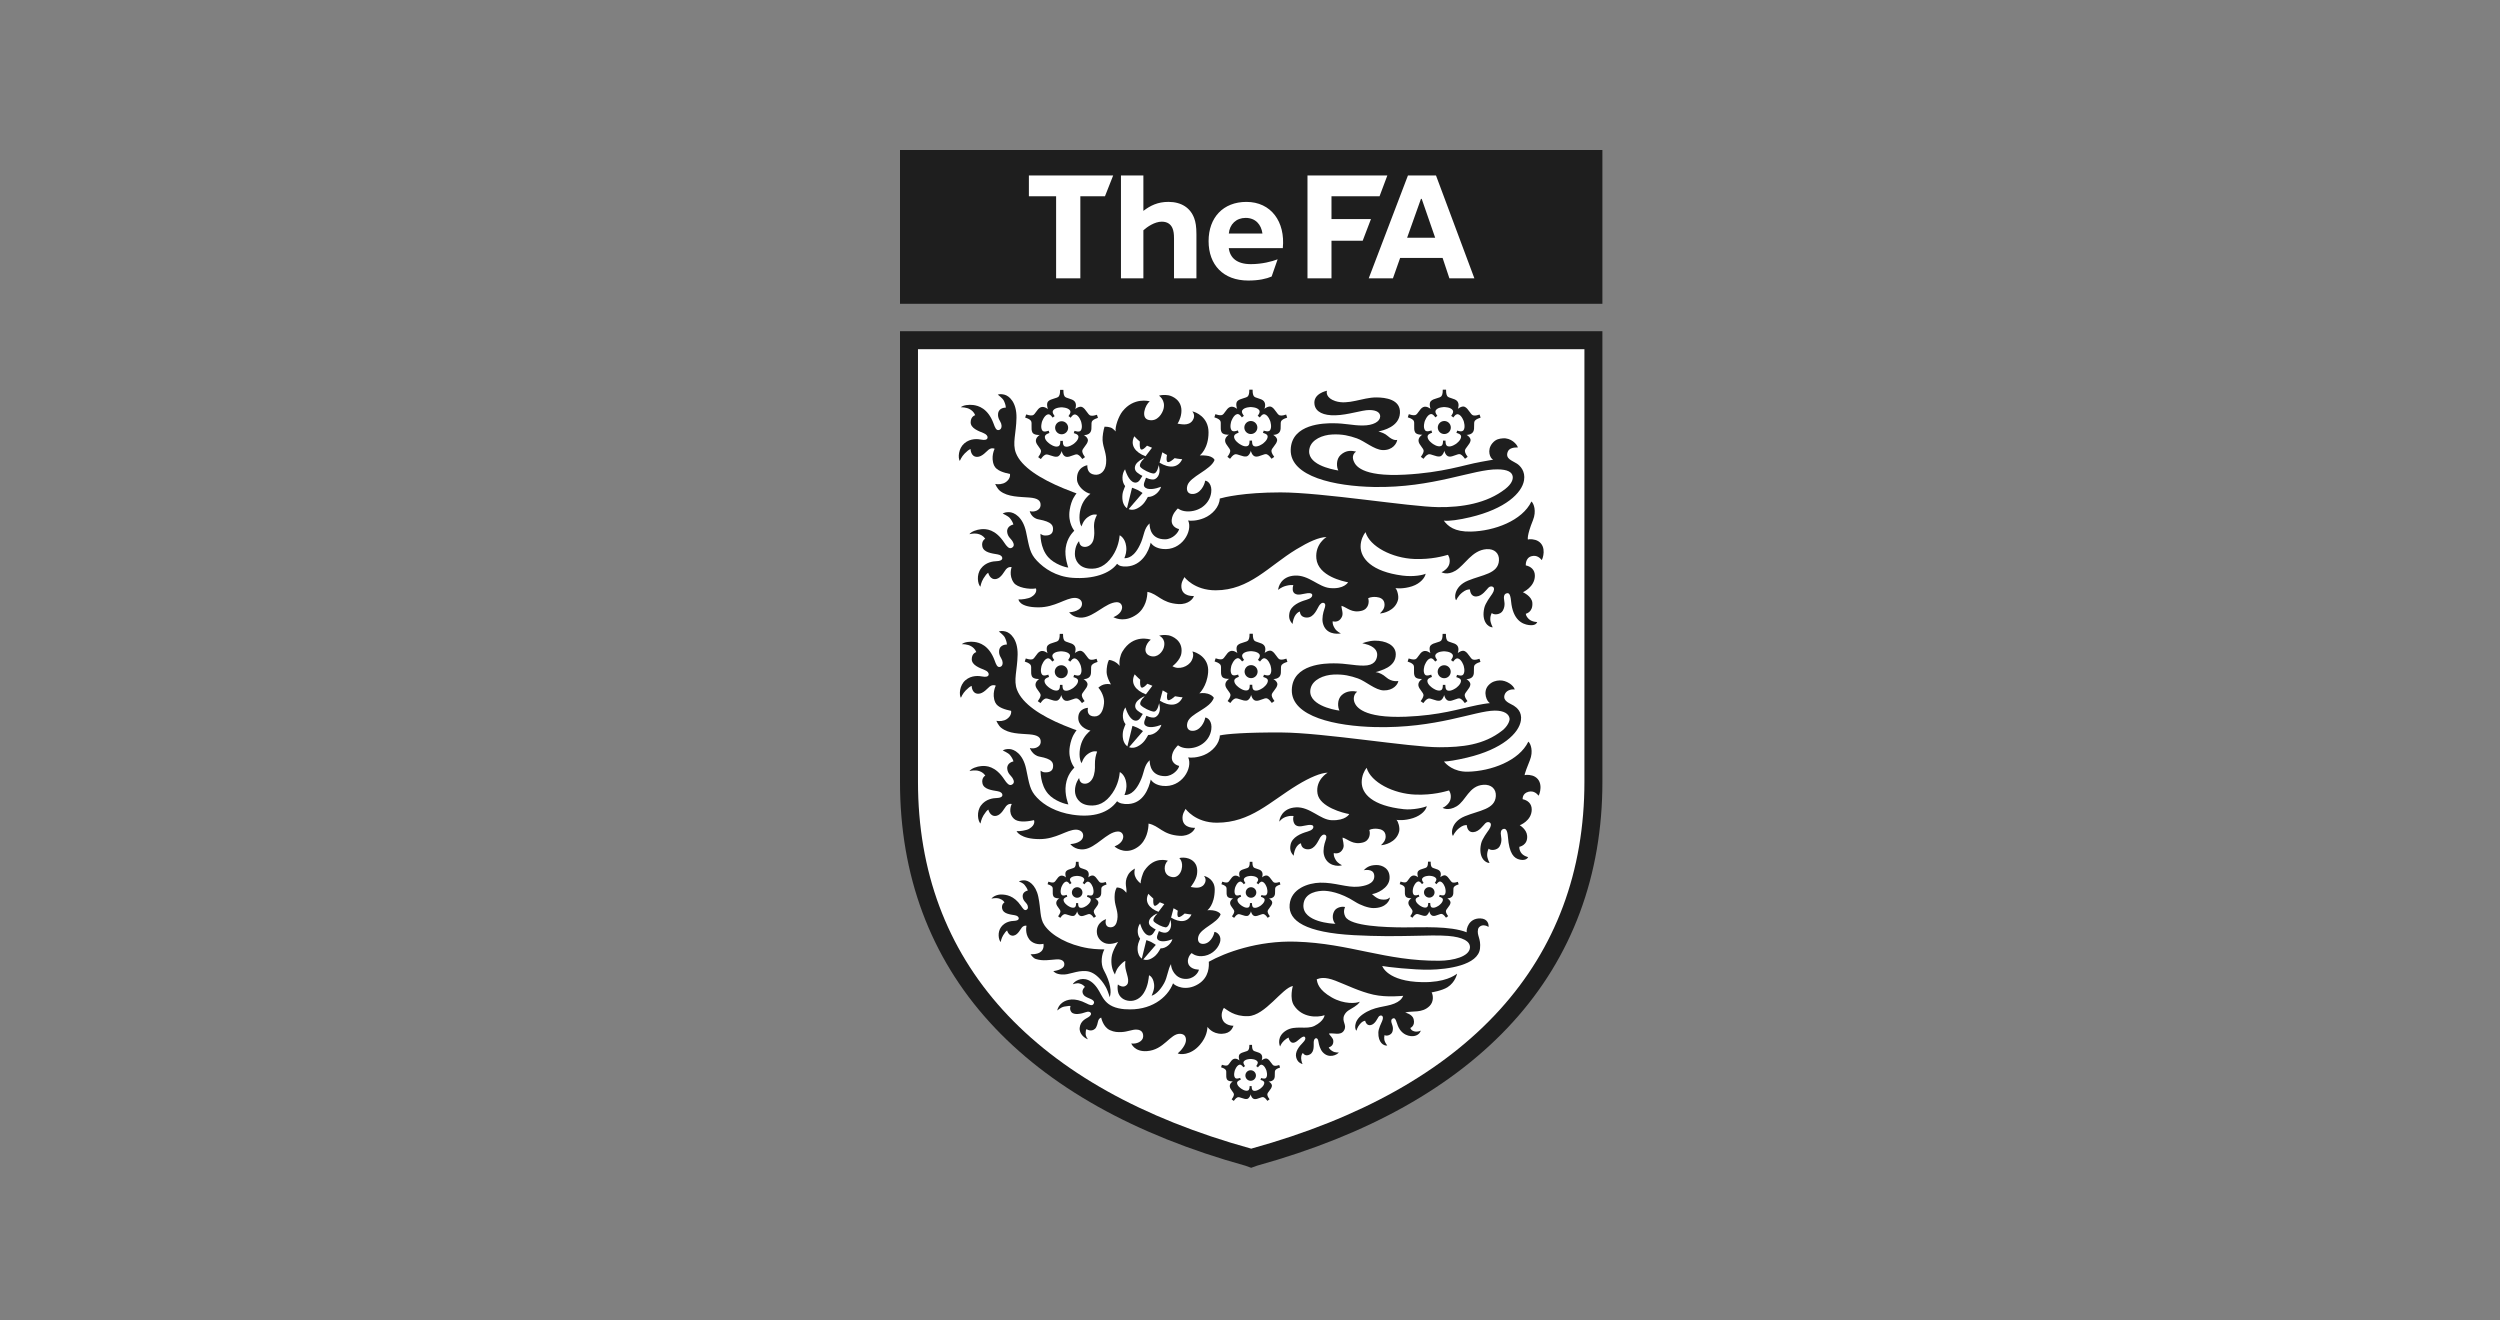 <svg width="250" height="132" viewBox="0 0 250 132" fill="none" xmlns="http://www.w3.org/2000/svg">
<rect x="0" y="0" width="250" height="132" fill="#808080" stroke="none"/>
<g clip-path="url(#clip0_111_1002)">
<path d="M160.24 15H90V30.377H160.24V15Z" fill="#1E1E1E"/>
<path d="M102.889 17.545V19.629H105.611V27.834H108.034V19.629H110.496L111.317 17.545H102.889Z" fill="white"/>
<path d="M114.338 21.091V17.545H112.096V27.832H114.338V23.029C114.718 22.689 115.461 22.167 116.18 22.167C116.761 22.167 117.082 22.447 117.242 22.809C117.361 23.09 117.401 23.39 117.401 23.847V27.832H119.643V23.43C119.643 22.649 119.561 22.207 119.423 21.828C119.043 20.788 118.141 20.188 116.84 20.188C115.76 20.188 115.02 20.569 114.338 21.089" fill="white"/>
<path d="M133.149 21.907V19.629H137.954L138.735 17.545H130.748V27.834H133.149V24.073H136.269L137.096 21.907H133.149Z" fill="white"/>
<path d="M122.882 23.351C122.962 22.428 123.622 21.789 124.563 21.789C125.564 21.789 126.125 22.468 126.245 23.351H122.882ZM124.643 20.19C122.321 20.19 120.859 21.75 120.859 24.114C120.859 26.478 122.319 28.054 124.822 28.054C125.903 28.054 126.643 27.875 127.163 27.654L127.763 25.931C127.202 26.149 126.201 26.414 125.081 26.414C123.702 26.414 122.999 25.793 122.878 24.811H128.281C128.542 22.169 127.102 20.19 124.641 20.19H124.643Z" fill="white"/>
<path d="M140.713 23.771L142.094 19.89H142.172L143.516 23.771H140.712M143.599 17.545H140.795L136.873 27.832H139.294L140.014 25.793H144.26L144.939 27.832H147.438L143.599 17.545Z" fill="white"/>
<path d="M125.12 33.121H90V78.164C89.988 87.531 93.038 95.706 98.942 102.197C104.829 108.683 113.452 113.491 124.538 116.571L125.118 116.78L125.702 116.569C136.786 113.49 145.41 108.68 151.297 102.195C157.2 95.704 160.252 87.529 160.24 78.162V33.121H125.12Z" fill="#1E1E1E"/>
<path d="M125.12 34.919H91.798V78.164C91.798 96.135 103.308 108.825 125.081 114.854L125.12 114.869L125.159 114.854C146.932 108.825 158.442 96.135 158.442 78.164V34.919H125.12Z" fill="white"/>
<path d="M117.921 85.811C118.108 85.744 118.544 85.735 118.848 85.85C119.139 85.957 119.868 86.264 119.698 87.437C119.615 88.018 119.068 88.699 119.068 88.699C119.339 88.733 120.06 88.941 120.419 88.426C120.75 87.948 120.394 87.595 120.394 87.595C120.692 87.643 121.475 88 121.473 88.951C121.469 90.502 120.734 91.028 120.734 91.028C120.789 91.015 121.192 90.989 121.526 91.084C121.783 91.159 122.011 91.296 122.062 91.434C121.739 92.336 120.078 92.801 119.84 93.635C119.719 94.055 119.874 94.348 120.214 94.384C120.983 94.46 121.405 93.55 121.439 93.191C121.679 93.191 122.225 93.569 121.982 94.279C121.75 94.966 121.04 95.589 120.163 95.617C119.499 95.639 119.171 95.307 119.171 95.307C118.926 95.484 118.58 96.116 118.944 96.581C119.256 96.98 119.89 96.959 119.89 96.959C119.872 97.215 119.387 97.972 118.434 97.885C117.501 97.8 117.101 96.906 117.101 96.412C116.809 96.87 116.741 97.722 116.413 98.317C115.989 99.082 115.513 99.476 115.163 99.57C115.264 99.298 115.472 98.91 115.406 98.398C115.305 97.641 114.901 97.531 114.901 97.531C114.867 97.836 114.807 98.626 114.372 99.307C114.011 99.873 113.484 100.118 112.963 100.09C112.368 100.054 111.922 99.701 111.805 99.192C111.75 98.949 111.738 98.627 111.793 98.439C111.944 98.608 112.322 98.737 112.558 98.587C112.742 98.469 112.84 98.354 112.813 97.949C112.796 97.689 112.615 97.184 112.545 96.812C112.489 96.505 112.538 96.105 112.538 96.105C112.435 96.086 112.141 96.361 111.914 96.624C111.56 97.035 111.498 97.454 111.498 97.454C111.205 96.984 111.085 96.4 111.159 95.731C111.234 95.042 111.816 94.19 111.816 94.19C111.816 94.19 111.205 94.489 110.627 94.355C110.192 94.254 109.704 93.837 109.683 93.207C109.645 92.192 110.611 91.915 110.611 91.915C110.515 92.163 110.501 92.731 111.046 92.731C111.5 92.731 111.662 92.355 111.727 91.977C111.86 91.182 111.518 90.703 111.468 89.973C111.445 89.633 111.445 89.143 111.676 88.749C111.83 88.749 112.006 88.781 112.219 88.892C112.407 88.988 112.634 89.274 112.634 89.274C112.728 88.839 112.377 88.309 112.774 87.553C112.982 87.1 113.493 86.857 113.493 86.857C113.493 86.857 113.353 87.345 113.543 87.702C113.697 88.09 114.075 88.349 114.074 88.344C114.027 88.106 114.267 87.317 114.439 87.061C115.433 85.586 116.741 86.058 116.794 86.078C116.37 86.383 116.301 87.356 116.947 87.627C117.701 87.948 118.062 87.329 118.156 86.96C118.362 86.161 117.93 85.813 117.93 85.813" fill="#1E1E1E"/>
<path d="M118.468 91.351C118.26 91.539 117.973 91.761 117.838 91.698C117.701 91.636 117.733 91.315 117.779 91.067C117.526 90.932 117.357 90.822 117.357 90.822C117.357 90.822 117.194 91.471 117.108 91.761C117.96 92.279 118.775 92.256 119.148 91.448C119.148 91.448 118.782 91.422 118.466 91.353" fill="white"/>
<path d="M115.332 89.858C115.312 90.135 115.314 90.495 115.447 90.568C115.58 90.635 115.813 90.414 115.981 90.227C116.244 90.343 116.431 90.41 116.431 90.41C116.431 90.41 116.021 90.935 115.845 91.182C114.909 90.827 114.429 90.174 114.839 89.379C114.839 89.379 115.085 89.652 115.332 89.86" fill="white"/>
<path d="M114.26 95.905C113.898 95.722 113.781 95.275 113.765 95.021C113.731 94.441 113.875 94.229 114.013 93.865C113.671 93.445 113.719 92.731 114.006 92.355C114.155 92.865 114.492 93.583 114.979 93.551C115.293 93.53 115.422 93.136 115.572 92.946C115.382 92.847 115.343 92.834 115.11 92.653C114.872 92.471 114.828 92.213 114.965 91.943C115.098 91.677 115.552 91.379 115.753 91.356C115.545 91.523 115.209 91.958 115.387 92.155C115.634 92.412 116.241 92.698 116.541 92.733C116.915 92.77 117.039 91.974 117.039 91.974C117.069 92.107 117.217 92.565 116.977 92.973C116.821 93.216 116.638 93.299 116.381 93.264C116.226 93.241 116.109 93.211 115.889 93.109C115.804 93.399 115.616 93.688 115.737 93.906C116.006 94.283 116.746 94.114 117.243 93.922C117.119 94.375 116.596 94.856 116.056 94.838C115.887 95.122 115.731 95.465 115.304 95.75C115.091 95.892 114.688 96.12 114.26 95.905Z" fill="white"/>
<path d="M99.777 39.464C99.948 39.405 100.132 39.393 100.431 39.464C100.913 39.578 101.676 40.229 101.648 41.789C101.621 43.347 101.215 44.331 101.591 45.301C102.131 46.691 104.032 47.877 106.374 48.844C107.196 49.183 107.651 49.336 107.651 49.336C107.537 49.506 107.141 49.923 106.971 50.972C106.758 52.291 107.427 53.068 107.427 53.068C107.228 53.297 106.724 53.773 106.571 54.772C106.429 55.703 106.827 56.754 106.827 56.754C106.6 56.754 105.448 56.435 104.807 55.703C103.991 54.772 104.048 53.38 104.048 53.38C104.246 53.522 104.332 53.551 104.587 53.551C104.843 53.551 105.24 53.464 105.292 53.038C105.347 52.569 105.24 52.189 103.851 51.936C103.112 51.799 102.972 51.112 102.972 51.112C103.396 51.254 104.032 51.029 104.058 50.546C104.087 50.065 103.792 49.82 102.942 49.753C101.994 49.676 100.793 49.712 100.01 49.099C99.719 48.872 99.518 48.395 99.518 48.395C99.808 48.457 100.258 48.432 100.567 48.221C101.107 47.852 100.995 47.397 100.995 47.397C100.455 47.284 99.639 47.083 99.408 46.545C99.039 45.697 99.465 44.874 99.465 44.874C99.266 44.79 99.067 44.819 98.871 44.961C98.674 45.103 98.219 45.697 97.708 45.688C97.057 45.681 97.057 44.904 97.057 44.904C96.886 44.961 96.705 45.111 96.462 45.356C96.15 45.669 95.979 46.095 95.979 46.095C95.782 45.782 95.837 44.847 96.434 44.336C97.046 43.81 97.786 43.892 98.162 43.968C98.446 44.025 98.728 43.993 98.757 43.768C98.778 43.605 98.645 43.434 98.37 43.317C97.831 43.097 97.066 42.825 97.066 42.231C97.066 41.636 97.518 41.521 97.518 41.521C97.463 41.436 97.435 41.21 97.037 40.953C96.641 40.699 96.073 40.728 96.073 40.728C96.327 40.501 96.911 40.449 97.321 40.501C97.825 40.564 98.789 40.82 99.355 42.352C99.499 42.747 99.611 43.069 99.893 43.001C100.171 42.934 100.198 42.604 100.115 42.352C100.031 42.096 99.753 41.842 99.809 41.359C99.884 40.729 100.58 40.765 100.58 40.765C100.58 40.538 100.48 40.255 100.367 40.039C100.255 39.824 99.779 39.462 99.779 39.462" fill="#1E1E1E"/>
<path d="M103.103 59.713C103.806 59.312 103.595 58.843 103.595 58.843C102.896 58.964 101.732 58.754 101.387 58.284C100.841 57.539 101.165 56.712 101.165 56.712C100.954 56.672 100.768 56.743 100.603 56.926C100.441 57.109 100.129 57.791 99.632 57.897C98.993 58.032 98.821 57.274 98.821 57.274C98.67 57.367 98.526 57.555 98.343 57.849C98.109 58.222 98.038 58.673 98.038 58.673C97.775 58.414 97.621 57.489 98.09 56.859C98.567 56.213 99.309 56.126 99.692 56.115C99.981 56.108 100.251 56.016 100.228 55.787C100.212 55.625 100.049 55.487 99.751 55.437C99.176 55.34 98.372 55.246 98.237 54.665C98.106 54.085 98.523 53.874 98.523 53.874C98.448 53.803 98.372 53.588 97.928 53.428C97.484 53.267 96.938 53.421 96.938 53.421C97.135 53.142 97.692 52.96 98.104 52.922C98.606 52.873 99.538 52.908 100.431 54.273C100.661 54.626 100.904 54.916 101.165 54.788C101.476 54.635 101.391 54.362 101.238 54.104C101.1 53.875 100.771 53.687 100.718 53.205C100.651 52.575 101.339 52.452 101.339 52.452C101.29 52.232 101.128 51.978 100.97 51.792C100.81 51.605 100.269 51.357 100.269 51.357C100.422 51.267 100.597 51.21 100.904 51.215C101.401 51.218 102.292 51.684 102.61 53.21C102.93 54.736 102.976 55.32 103.694 56.078C104.413 56.836 105.583 57.658 107.246 57.782C109.326 57.931 110.989 57.363 111.708 56.382C111.914 56.587 112.182 56.68 112.691 56.648C114.182 56.554 114.883 55.136 115.071 54.264C115.259 54.568 115.641 54.821 116.242 54.894C118.168 55.121 119.304 53.105 118.814 52.047C119.059 52.106 119.723 52.088 120.399 51.809C121.231 51.471 121.95 50.677 121.977 49.854C122.392 49.731 124.383 49.24 128.052 49.24C132.248 49.24 140.902 50.674 143.812 50.713C146.148 50.746 148.682 50.351 150.539 48.888C151.172 48.389 151.309 47.953 151.272 47.653C151.213 47.195 150.729 46.948 149.783 46.936C147.325 46.897 143.321 48.81 137.387 48.698C133.531 48.624 128.996 47.69 129.071 44.969C129.142 42.355 132.473 42.325 133.266 42.325C134.55 42.325 135.229 42.549 136.25 42.55C137.35 42.55 138 42.148 138.018 41.658C138.032 41.288 137.7 41.003 136.935 41.003C136.17 41.003 134.844 41.494 133.531 41.53C132.345 41.563 131.579 41.194 131.454 40.472C131.257 39.345 132.69 39.077 132.7 39.074C132.626 39.263 132.642 39.81 133.517 40.103C134.816 40.538 136.232 39.743 137.618 39.743C138.562 39.743 140.069 39.945 139.995 41.303C139.92 42.692 138.307 43.035 137.842 43.156C138.163 43.232 138.495 43.349 138.775 43.601C139.381 44.139 139.721 43.986 139.721 43.986C139.684 44.327 139.269 45.047 138.257 45.007C137.425 44.973 136.442 44.102 135.685 43.835C134.931 43.574 134.251 43.402 133.247 43.447C132.226 43.491 131.192 43.958 130.966 44.781C130.507 46.435 133.156 46.936 133.836 47.05C133.655 46.748 133.581 45.938 134.061 45.498C134.645 44.961 135.215 45.074 135.609 45.159C135.233 45.424 135.233 45.8 135.384 46.143C135.535 46.482 136.067 47.703 140.486 47.465C144.343 47.257 146.411 46.485 148.043 46.194C149.06 46.013 149.32 45.965 149.32 45.965C149.018 45.867 148.658 45.017 149.233 44.327C149.595 43.892 149.966 43.865 150.274 43.835C151.094 43.755 151.712 44.433 151.787 44.746C151.455 44.737 150.917 44.771 150.766 45.195C150.519 45.889 151.204 46.048 151.696 46.366C152.021 46.577 152.555 47.124 152.404 48.033C152.193 49.3 150.55 50.885 147.025 51.721C145.931 51.983 144.881 52.134 144.378 52.063C144.794 52.615 145.435 53.197 147.099 53.158C149.419 53.105 152.22 52.076 153.144 50.148C153.382 50.349 153.664 51.112 153.297 52.019C152.658 53.592 152.789 53.952 152.789 53.952C152.958 53.89 153.476 53.906 153.819 54.115C154.717 54.663 154.257 55.931 154.17 56.007C154.044 55.847 153.714 55.467 153.153 55.62C152.512 55.792 152.582 56.547 152.58 56.539C153.072 56.642 153.497 56.967 153.487 57.594C153.467 58.71 152.289 59.221 152.289 59.221C152.289 59.221 153.183 59.615 153.235 60.277C153.308 61.237 152.58 61.374 152.58 61.374C152.582 61.548 152.743 61.779 152.892 61.913C153.206 62.203 153.723 62.205 153.723 62.205C153.668 62.322 153.535 62.592 152.882 62.505C152.259 62.423 151.286 62.025 151.107 60.124C151.032 59.333 150.862 59.276 150.654 59.333C150.471 59.384 150.39 59.523 150.39 59.787C150.39 60.052 150.596 60.519 150.278 61.072C150.04 61.488 149.36 61.518 149.181 61.3C149.064 61.532 149.03 61.672 149.03 61.942C149.03 62.281 149.272 62.737 149.272 62.737C148.823 62.737 148.125 62.146 148.425 60.808C148.54 60.297 149.032 59.672 149.218 59.392C149.444 59.051 149.437 58.824 149.332 58.717C149.215 58.6 148.997 58.612 148.84 58.767C148.652 58.953 148.223 59.617 147.639 59.647C147.005 59.683 146.996 58.943 146.996 58.943C146.748 58.937 146.551 58.996 146.215 59.26C145.795 59.594 145.626 60.016 145.626 60.016C145.447 59.988 145.287 58.68 146.798 58.062C148.251 57.464 149.813 57.381 149.896 56.048C149.943 55.334 149.442 54.859 148.652 54.916C147.197 55.018 146.492 56.502 145.55 57.07C144.709 57.574 144.151 57.221 144.151 57.221C144.398 57.125 144.852 56.788 144.945 56.351C145.056 55.828 144.792 55.482 144.792 55.482C144.377 55.595 143.179 55.963 141.427 55.897C139.228 55.813 136.97 54.658 136.552 53.215C136.344 53.471 136.06 54.008 136.06 54.651C136.06 55.824 137.146 57.162 140.256 57.56C141.407 57.707 142.366 57.487 142.563 57.37C142.522 57.721 142.071 58.346 141.2 58.632C140.339 58.911 139.617 58.831 139.539 58.808C139.718 58.969 139.897 59.606 139.803 59.981C139.519 61.097 138.273 61.351 137.987 61.342C138.186 61.156 138.456 60.889 138.456 60.472C138.456 59.885 137.987 59.738 137.65 59.704C137.056 59.649 136.818 59.83 136.818 59.83C136.94 60.16 136.883 60.895 136.172 61.076C135.165 61.331 134.725 60.755 134.154 60.581C134.115 60.81 134.353 61.3 134.207 61.642C134.017 62.086 133.676 62.228 133.263 62.132C133.252 62.426 133.337 62.597 133.462 62.813C133.666 63.167 134.092 63.342 134.092 63.342C133.65 63.417 132.546 63.44 132.28 62.285C132.177 61.83 132.319 61.225 132.43 60.925C132.544 60.623 132.583 60.378 132.393 60.3C132.203 60.224 132.033 60.385 131.902 60.582C131.715 60.866 131.413 61.756 130.691 61.756C129.969 61.756 129.994 61.154 129.994 61.154C129.823 61.182 129.596 61.379 129.454 61.661C129.287 61.995 129.255 62.4 129.255 62.4C129.067 62.173 128.828 61.901 128.943 61.303C129.094 60.527 129.995 60.167 130.615 59.99C131.09 59.855 131.241 59.675 131.222 59.487C131.208 59.337 131.03 59.29 130.728 59.324C130.311 59.37 129.786 59.596 129.452 59.337C129.246 59.177 129.225 58.854 129.33 58.506C129.069 58.506 128.973 58.49 128.613 58.581C128.093 58.712 127.818 58.996 127.818 58.996C127.818 58.73 128.084 57.636 129.479 57.558C130.881 57.484 131.839 58.696 132.995 58.806C134.406 58.943 134.809 58.229 134.809 58.229C134.385 58.146 131.806 57.635 131.635 55.849C131.495 54.372 132.656 53.703 132.656 53.703C131.889 53.721 130.901 54.165 129.621 54.94C126.872 56.614 124.946 59.022 121.581 59.031C119.405 59.037 118.443 57.709 118.443 57.709C118.369 57.901 118.095 58.201 118.14 58.73C118.225 59.704 119.387 59.599 119.387 59.599C119.35 59.828 118.876 60.469 117.838 60.407C116.129 60.298 115.816 59.392 114.739 59.186C114.739 59.734 114.569 60.808 113.681 61.44C112.586 62.217 111.667 61.891 111.337 61.717C111.789 61.527 112.15 61.223 112.206 60.808C112.244 60.526 112.064 60.199 111.647 60.22C110.57 60.275 109.466 61.63 108.275 61.754C107.34 61.85 106.916 61.223 106.916 61.223C107.198 61.234 108.201 61.065 108.201 60.378C108.201 59.958 107.798 59.789 107.482 59.789C106.568 59.789 105.51 60.735 103.852 60.735C101.886 60.735 101.849 59.94 101.849 59.94C102.113 59.979 102.832 59.867 103.095 59.715" fill="#1E1E1E"/>
<path d="M115.912 63.571C116.118 63.497 116.503 63.475 116.855 63.532C117.195 63.591 118.319 64.036 118.141 65.311C118.037 66.051 117.243 66.619 117.243 66.619C117.868 67.018 118.83 66.675 119.16 66.065C119.467 65.497 119.236 65.146 119.236 65.146C119.567 65.199 120.933 65.713 120.813 67.238C120.701 68.633 119.936 69.338 119.936 69.338C119.996 69.325 120.39 69.256 120.786 69.373C121.073 69.458 121.324 69.639 121.384 69.788C120.985 70.9 119.011 71.317 118.747 72.245C118.612 72.713 118.784 73.04 119.16 73.079C120.017 73.164 120.482 72.153 120.521 71.755C120.786 71.755 121.247 72.138 121.127 72.965C120.976 74.004 120.074 74.786 118.898 74.827C118.159 74.854 117.802 74.525 117.802 74.525C117.652 74.676 117.247 75.063 117.187 75.649C117.103 76.439 117.914 76.59 117.914 76.59C117.897 76.879 117.311 77.614 116.517 77.614C115.162 77.614 114.966 76.572 114.966 76.027C114.418 76.515 114.423 77.182 114.134 77.876C113.472 79.486 112.719 79.504 112.444 79.504C112.56 79.2 112.698 78.861 112.625 78.293C112.515 77.45 111.981 77.207 111.981 77.207C111.944 77.55 111.848 78.427 111.237 79.314C110.556 80.306 109.787 80.626 108.92 80.54C107.887 80.441 107.501 79.69 107.496 79.087C107.491 78.343 107.901 77.811 107.911 77.804C107.956 78.068 108.048 78.332 108.428 78.37C108.806 78.407 109.221 78.125 109.392 77.5C109.551 76.913 109.47 76.63 109.502 76.091C109.532 75.608 109.713 75.154 109.713 75.154C109.599 75.136 109.298 75.042 108.804 75.383C108.309 75.727 108.163 76.325 108.163 76.325C107.89 75.919 107.892 75.028 108.137 74.323C108.387 73.606 108.861 73.207 109.049 73.058C108.54 72.964 107.821 72.541 107.826 71.78C107.832 70.809 108.795 70.782 108.795 70.782C108.71 71.226 108.841 71.636 109.447 71.643C110.015 71.654 110.323 71.121 110.401 70.332C110.456 69.751 110.148 69.112 109.835 68.768C109.835 68.768 110.091 68.534 110.355 68.459C110.638 68.377 110.884 68.392 111.094 68.44C111.094 68.44 110.677 67.758 110.661 67.213C110.65 66.785 110.749 66.249 110.893 65.994C111.063 65.994 111.314 66.086 111.459 66.163C111.772 66.326 111.985 66.615 111.969 66.588C111.88 66.129 112.027 65.518 112.242 65.158C113.317 63.362 115.02 63.946 115.076 63.967C114.53 64.397 114.239 65.341 115.03 65.596C115.756 65.829 116.276 65.167 116.391 64.718C116.619 63.829 115.91 63.568 115.91 63.568" fill="#1E1E1E"/>
<path d="M117.502 69.627C117.272 69.833 116.956 70.074 116.803 70.009C116.652 69.939 116.686 69.586 116.738 69.309C116.459 69.157 116.269 69.038 116.269 69.038C116.269 69.038 116.086 69.757 115.992 70.074C116.94 70.653 117.843 70.63 118.259 69.73C118.259 69.73 117.85 69.7 117.502 69.625" fill="white"/>
<path d="M114.02 67.966C113.997 68.276 113.999 68.676 114.146 68.752C114.29 68.828 114.551 68.582 114.737 68.374C115.028 68.502 115.238 68.578 115.238 68.578C115.238 68.578 114.782 69.164 114.588 69.435C113.55 69.041 113.012 68.315 113.47 67.433C113.47 67.433 113.742 67.737 114.019 67.968" fill="white"/>
<path d="M112.828 74.685C112.427 74.483 112.295 73.986 112.277 73.7C112.24 73.059 112.402 72.823 112.554 72.419C112.173 71.95 112.224 71.159 112.544 70.74C112.711 71.308 113.083 72.106 113.623 72.067C113.974 72.044 114.116 71.608 114.279 71.395C114.07 71.285 114.027 71.274 113.765 71.07C113.504 70.866 113.452 70.582 113.603 70.284C113.754 69.986 114.258 69.659 114.48 69.632C114.249 69.815 113.877 70.298 114.074 70.516C114.347 70.802 115.023 71.121 115.355 71.159C115.77 71.205 115.909 70.317 115.909 70.317C115.942 70.463 116.106 70.972 115.839 71.427C115.667 71.696 115.465 71.792 115.179 71.748C115.012 71.723 114.878 71.691 114.634 71.579C114.539 71.899 114.329 72.22 114.464 72.465C114.764 72.88 115.587 72.692 116.139 72.481C116.001 72.985 115.421 73.519 114.819 73.498C114.633 73.814 114.457 74.194 113.985 74.511C113.747 74.669 113.298 74.919 112.824 74.683" fill="white"/>
<path d="M99.891 63.147C100.061 63.09 100.246 63.08 100.542 63.147C101.027 63.261 101.79 63.916 101.762 65.474C101.732 67.034 101.327 68.015 101.705 68.99C102.244 70.374 104.041 71.565 106.383 72.532C107.207 72.875 107.659 73.02 107.659 73.02C107.548 73.191 107.15 73.609 106.981 74.657C106.767 75.972 107.438 76.754 107.438 76.754C107.239 76.982 106.735 77.459 106.584 78.455C106.431 79.465 106.839 80.439 106.839 80.439C106.612 80.439 105.459 80.12 104.82 79.39C104.003 78.455 104.06 77.065 104.06 77.065C104.257 77.207 104.344 77.236 104.598 77.236C104.852 77.236 105.251 77.15 105.302 76.726C105.361 76.256 105.214 75.894 103.966 75.666C103.228 75.533 102.985 74.799 102.985 74.799C103.409 74.937 104.042 74.713 104.071 74.231C104.099 73.748 103.804 73.508 102.954 73.436C102.007 73.359 100.91 73.397 100.124 72.784C99.832 72.557 99.635 72.081 99.635 72.081C99.921 72.142 100.372 72.119 100.684 71.906C101.222 71.538 101.109 71.084 101.109 71.084C100.569 70.97 99.754 70.768 99.52 70.234C99.151 69.382 99.579 68.562 99.579 68.562C99.38 68.477 99.181 68.503 98.982 68.645C98.785 68.787 98.333 69.382 97.822 69.375C97.168 69.368 97.168 68.59 97.168 68.59C96.998 68.645 96.819 68.798 96.572 69.043C96.26 69.355 96.091 69.781 96.091 69.781C95.892 69.469 95.949 68.532 96.544 68.022C97.156 67.499 97.898 67.581 98.272 67.655C98.56 67.71 98.84 67.68 98.869 67.454C98.888 67.293 98.759 67.121 98.48 67.007C97.942 66.785 97.176 66.516 97.176 65.919C97.176 65.323 97.63 65.209 97.63 65.209C97.571 65.124 97.545 64.897 97.147 64.643C96.75 64.389 96.182 64.418 96.182 64.418C96.439 64.191 97.021 64.137 97.429 64.191C97.932 64.254 98.895 64.512 99.462 66.042C99.607 66.438 99.717 66.759 99.999 66.693C100.278 66.626 100.306 66.297 100.221 66.042C100.136 65.786 99.857 65.531 99.914 65.051C99.989 64.42 100.688 64.455 100.688 64.455C100.688 64.23 100.587 63.947 100.473 63.729C100.36 63.509 99.886 63.149 99.886 63.149" fill="#1E1E1E"/>
<path d="M102.91 82.883C103.611 82.48 103.4 82.015 103.4 82.015C102.523 82.214 101.756 82.214 101.398 81.879C100.72 81.247 101.176 80.395 101.176 80.395C100.963 80.356 100.777 80.43 100.613 80.611C100.452 80.794 100.141 81.476 99.643 81.58C99.004 81.715 98.833 80.957 98.833 80.957C98.681 81.048 98.539 81.24 98.352 81.531C98.12 81.905 98.047 82.356 98.047 82.356C97.786 82.097 97.632 81.172 98.1 80.542C98.581 79.896 99.321 79.809 99.703 79.8C99.992 79.793 100.262 79.701 100.239 79.472C100.225 79.31 100.058 79.17 99.761 79.121C99.185 79.023 98.381 78.931 98.249 78.35C98.116 77.772 98.533 77.559 98.533 77.559C98.459 77.49 98.381 77.273 97.937 77.113C97.493 76.954 96.947 77.108 96.947 77.108C97.147 76.829 97.701 76.646 98.113 76.609C98.615 76.559 99.549 76.593 100.439 77.96C100.67 78.315 100.913 78.6 101.174 78.473C101.485 78.322 101.401 78.049 101.245 77.791C101.107 77.562 100.778 77.376 100.727 76.893C100.656 76.261 101.346 76.141 101.346 76.141C101.298 75.921 101.135 75.667 100.977 75.48C100.817 75.292 100.276 75.046 100.276 75.046C100.429 74.953 100.605 74.9 100.91 74.902C101.405 74.905 102.298 75.372 102.614 76.898C102.933 78.425 102.979 79.01 103.7 79.766C104.417 80.523 105.601 81.22 107.251 81.47C109.377 81.788 110.874 81.266 111.711 80.121C111.915 80.327 112.338 80.432 112.849 80.4C114.342 80.31 114.888 78.824 115.076 77.954C115.266 78.258 115.648 78.512 116.248 78.585C118.175 78.812 119.311 76.797 118.818 75.738C119.066 75.796 119.728 75.777 120.408 75.5C121.237 75.157 121.956 74.362 121.984 73.544C122.589 73.398 124.573 73.228 128.162 73.248C132.358 73.272 141.012 74.724 143.922 74.724C146.178 74.724 148.368 74.517 150.228 73.052C150.768 72.626 150.988 72.085 150.958 71.854C150.901 71.4 150.416 71.052 149.472 71.061C147.506 71.077 143.633 72.859 137.501 72.708C133.641 72.614 129.106 71.7 129.181 68.979C129.252 66.365 132.587 66.335 133.378 66.335C134.665 66.335 135.343 66.56 136.363 66.56C137.462 66.562 137.652 65.969 137.707 65.63C137.766 65.272 137.654 64.794 136.83 64.487C136.599 64.402 136.23 64.329 136.23 64.329C136.23 64.329 136.857 64.074 137.482 64.067C138.532 64.058 139.578 64.484 139.578 65.433C139.578 66.738 138.05 67.048 137.556 67.219C137.934 67.247 138.31 67.462 138.594 67.712C139.198 68.252 139.833 68.097 139.833 68.097C139.796 68.436 139.324 69.061 138.371 69.041C137.54 69.025 136.555 68.111 135.797 67.845C135.043 67.584 134.363 67.412 133.359 67.456C132.34 67.503 131.303 67.969 131.076 68.791C130.618 70.445 133.314 70.99 133.95 71.059C133.769 70.754 133.694 69.95 134.172 69.51C134.699 69.025 135.386 69.096 135.721 69.169C135.343 69.435 135.315 69.939 135.465 70.28C135.616 70.621 136.23 71.847 140.598 71.67C144.029 71.528 145.855 70.896 147.731 70.511C148.592 70.339 149.007 70.31 149.007 70.31C148.705 70.216 148.232 69.194 148.842 68.532C149.186 68.154 149.614 68.055 149.964 68.042C150.631 68.014 151.368 68.523 151.474 68.949C151.057 68.894 150.581 69.068 150.452 69.501C150.264 70.142 151.034 70.342 151.384 70.57C151.682 70.763 152.22 71.189 152.092 72.043C151.904 73.311 150.237 74.925 146.712 75.761C145.623 76.02 144.765 76.151 144.398 76.151C144.584 76.396 145.353 77.206 146.789 77.17C149.11 77.117 151.909 76.089 152.835 74.162C153.07 74.359 153.354 75.124 152.985 76.032C152.346 77.605 152.475 77.514 152.475 77.514C152.644 77.454 153.164 77.472 153.505 77.678C154.404 78.224 153.941 79.493 153.856 79.568C153.728 79.408 153.398 79.03 152.837 79.179C152.197 79.353 152.268 79.928 152.266 79.921C152.759 80.024 153.182 80.349 153.173 80.975C153.153 82.091 151.975 82.525 151.975 82.525C151.975 82.525 152.665 82.922 152.715 83.584C152.788 84.541 151.932 84.681 151.932 84.681C151.925 84.913 151.984 85.077 152.095 85.254C152.317 85.602 152.791 85.707 152.814 85.709C152.788 85.76 152.63 86.09 152.01 85.969C151.387 85.849 150.917 85.354 150.793 83.689C150.736 82.958 150.548 82.841 150.338 82.895C150.156 82.947 150.076 83.085 150.076 83.352C150.076 83.618 150.28 84.081 149.964 84.637C149.724 85.052 149.046 85.079 148.867 84.866C148.765 85.066 148.714 85.279 148.714 85.506C148.714 85.847 148.956 86.3 148.956 86.3C148.505 86.3 147.811 85.709 148.107 84.374C148.221 83.863 148.716 83.238 148.904 82.956C149.13 82.617 149.123 82.388 149.018 82.285C148.901 82.168 148.682 82.178 148.526 82.335C148.333 82.523 147.909 83.185 147.323 83.215C146.691 83.249 146.682 82.509 146.682 82.509C146.435 82.505 146.237 82.56 145.9 82.825C145.479 83.158 145.308 83.581 145.308 83.581C145.131 83.552 144.971 82.242 146.482 81.626C147.935 81.03 149.497 80.945 149.584 79.612C149.628 78.899 149.128 78.423 148.335 78.48C146.881 78.581 146.604 80.067 145.66 80.633C144.817 81.137 144.261 80.784 144.261 80.784C144.506 80.689 144.959 80.347 145.053 79.914C145.167 79.394 144.902 79.046 144.902 79.046C144.487 79.156 143.289 79.525 141.537 79.461C139.336 79.378 137.077 78.222 136.663 76.778C136.452 77.033 136.17 77.569 136.17 78.214C136.17 79.385 137.249 80.578 140.366 80.918C141.285 81.02 142.446 80.746 142.673 80.613C142.634 80.963 142.179 81.524 141.308 81.809C140.449 82.088 139.725 82.008 139.647 81.985C139.826 82.145 140.007 82.782 139.913 83.155C139.629 84.271 138.381 84.527 138.099 84.516C138.298 84.328 138.566 84.063 138.566 83.648C138.566 83.061 138.097 82.912 137.76 82.88C137.164 82.823 136.93 83.004 136.93 83.004C137.052 83.336 136.995 84.072 136.284 84.251C135.275 84.507 134.839 83.93 134.264 83.756C134.228 83.985 134.464 84.477 134.319 84.819C134.129 85.263 133.788 85.403 133.373 85.309C133.364 85.602 133.447 85.774 133.572 85.991C133.776 86.342 134.203 86.52 134.203 86.52C133.836 86.672 132.656 86.617 132.39 85.462C132.285 85.008 132.427 84.404 132.54 84.102C132.654 83.799 132.691 83.554 132.501 83.478C132.312 83.403 132.143 83.563 132.013 83.76C131.825 84.044 131.522 84.931 130.803 84.931C130.084 84.931 130.102 84.328 130.102 84.328C129.932 84.356 129.704 84.557 129.562 84.839C129.397 85.169 129.365 85.576 129.365 85.576C129.174 85.35 128.936 85.079 129.053 84.48C129.202 83.707 130.105 83.345 130.725 83.167C131.201 83.029 131.351 82.855 131.334 82.667C131.318 82.512 131.14 82.468 130.842 82.498C130.42 82.546 129.898 82.771 129.562 82.512C129.356 82.351 129.254 81.948 129.358 81.598C129.094 81.598 129.057 81.561 128.696 81.655C128.176 81.786 127.93 82.171 127.93 82.171C127.93 81.907 128.194 80.81 129.593 80.736C130.995 80.659 132.013 81.983 133.174 82.022C134.596 82.069 134.924 81.406 134.924 81.406C134.347 81.314 131.971 80.707 131.751 79.358C131.524 77.969 132.769 77.266 132.769 77.266C132.09 77.284 131.012 77.725 129.735 78.503C126.985 80.175 125.06 82.262 121.695 82.271C119.519 82.278 118.559 80.886 118.559 80.886C118.482 81.076 118.209 81.38 118.255 81.905C118.34 82.88 119.501 82.777 119.501 82.777C119.464 83.002 118.99 83.646 117.953 83.581C116.241 83.474 115.93 82.567 114.854 82.359C114.854 82.908 114.684 84.062 113.795 84.693C112.702 85.471 111.756 84.912 111.452 84.647C111.907 84.459 112.265 84.156 112.32 83.74C112.359 83.456 112.178 83.132 111.765 83.151C110.685 83.208 109.583 84.807 108.391 84.931C107.457 85.023 107.031 84.402 107.031 84.402C107.315 84.408 108.318 84.243 108.318 83.554C108.318 83.135 107.913 82.965 107.599 82.965C106.687 82.965 105.625 83.911 103.97 83.911C102.003 83.911 101.659 83.116 101.659 83.116C101.923 83.151 102.642 83.041 102.905 82.888" fill="#1E1E1E"/>
<path d="M110.389 97.037C110.009 96.338 110.183 95.395 110.439 94.939C110.439 94.939 109.578 94.946 108.85 94.827C106.781 94.485 105.136 93.539 104.442 92.52C103.957 91.808 104.099 90.939 103.831 89.677C103.563 88.417 102.823 88.035 102.415 88.033C102.161 88.033 102.015 88.078 101.889 88.154C101.889 88.154 102.287 88.266 102.472 88.509C102.598 88.671 102.738 88.871 102.779 89.056C102.779 89.056 102.211 89.157 102.269 89.677C102.312 90.08 102.583 90.231 102.701 90.422C102.816 90.611 102.857 90.879 102.644 90.983C102.427 91.091 102.287 90.847 102.088 90.563C101.38 89.531 100.573 89.464 100.155 89.451C99.737 89.437 99.304 89.636 99.142 89.867C99.142 89.867 99.593 89.737 99.96 89.869C100.326 90.002 100.393 90.177 100.454 90.234C100.454 90.234 100.109 90.41 100.221 90.889C100.333 91.37 101.002 91.445 101.476 91.523C101.721 91.562 101.859 91.679 101.873 91.812C101.893 92 101.669 92.075 101.432 92.085C101.114 92.094 100.502 92.167 100.108 92.707C99.726 93.23 99.856 93.99 100.07 94.206C100.07 94.206 100.127 93.834 100.321 93.521C100.471 93.28 100.589 93.124 100.715 93.046C100.715 93.046 100.864 93.67 101.387 93.555C101.801 93.468 102.053 92.902 102.188 92.751C102.323 92.6 102.477 92.541 102.653 92.573C102.653 92.573 102.465 93.314 102.921 93.929C103.208 94.32 103.79 94.511 104.344 94.382C104.344 94.382 104.477 94.971 103.971 95.252C103.643 95.434 103.304 95.424 103.059 95.425C103.059 95.425 103.293 95.811 103.583 95.901C104.294 96.127 104.962 95.985 105.633 95.939C106.197 95.898 106.484 96.132 106.428 96.505C106.35 97.005 105.331 97.11 105.331 97.11C105.443 97.222 105.597 97.401 106.161 97.449C106.918 97.516 107.626 97.034 108.618 97.11C109.637 97.186 110.378 98.311 110.634 98.81C110.829 99.197 110.969 99.719 110.969 99.719C111.17 99.194 111.056 98.26 110.391 97.035" fill="#1E1E1E"/>
<path d="M112.537 100.929C110.396 100.766 110.299 99.625 109.718 98.8C108.925 97.669 108.084 97.838 107.674 98.065C107.454 98.187 107.347 98.301 107.278 98.43C107.278 98.43 107.688 98.267 107.958 98.352C108.123 98.402 108.27 98.443 108.495 98.688C108.495 98.688 108.048 99.057 108.357 99.481C108.518 99.703 108.859 99.797 109.101 99.912C109.477 100.095 109.445 100.289 109.329 100.432C109.193 100.596 108.935 100.491 108.639 100.338C107.438 99.722 106.701 99.948 106.264 100.241C105.98 100.429 105.76 100.775 105.732 101.055C105.732 101.055 106.06 100.722 106.445 100.656C106.831 100.589 106.974 100.582 107.056 100.601C107.056 100.601 106.916 100.921 107.136 101.203C107.393 101.535 108.128 101.386 108.581 101.217C108.811 101.134 108.989 101.165 109.067 101.274C109.177 101.426 109.021 101.606 108.818 101.73C108.545 101.891 108.048 102.106 107.97 102.766C107.892 103.409 108.51 103.851 108.804 103.931C108.804 103.931 108.549 103.693 108.566 103.327C108.577 103.041 108.582 103.041 108.653 102.912C108.653 102.912 109.101 103.235 109.503 102.878C109.692 102.71 109.786 102.227 109.803 102.145C109.846 101.946 109.949 101.819 110.119 101.758C110.119 101.758 110.297 102.704 110.998 103.018C111.438 103.214 111.763 103.226 112.203 103.203C112.755 103.173 113.231 102.947 113.63 102.958C114.247 102.97 114.343 103.38 114.313 103.695C114.269 104.142 113.664 104.429 113.126 104.346C113.126 104.346 113.436 105.194 114.684 105.113C116.413 104.997 117.009 103.352 117.999 103.38C118.312 103.393 118.598 103.526 118.598 104.007C118.598 104.488 118.086 105.084 117.774 105.338C117.962 105.455 119.041 105.579 119.985 104.486C120.694 103.664 120.722 102.958 120.752 102.69C120.752 102.69 121.203 103.411 122.197 103.379C123.132 103.35 123.267 102.717 123.352 102.575C123.352 102.575 122.447 102.603 122.218 101.865C122.073 101.391 122.277 100.958 122.389 100.787C122.717 100.974 123.397 101.664 124.808 101.616C126.529 101.561 128.208 98.8 129.285 98.599C129.285 98.599 128.927 99.813 129.397 100.541C130.2 101.78 131.715 101.769 132.457 101.522C132.457 101.522 132.425 102.092 131.447 102.589C130.641 102.995 129.52 102.486 128.602 103.057C127.685 103.632 127.915 104.472 128.013 104.651C128.013 104.651 128.095 104.357 128.395 104.073C128.606 103.876 128.678 103.851 128.856 103.753C128.915 104.026 129.049 104.238 129.245 104.27C129.569 104.321 129.839 103.97 130.104 103.785C130.292 103.65 130.43 103.615 130.498 103.712C130.581 103.833 130.544 104.009 130.276 104.277C129.923 104.628 129.447 105.208 129.633 105.789C129.779 106.24 130.045 106.33 130.256 106.415C130.256 106.415 130.129 106.131 130.116 105.842C130.105 105.599 130.185 105.381 130.29 105.295C130.29 105.295 130.501 105.713 130.991 105.443C131.476 105.173 131.35 104.458 131.371 104.199C131.387 104.016 131.442 103.845 131.598 103.824C131.756 103.806 131.82 103.984 131.857 104.232C131.893 104.475 132.022 104.939 132.262 105.208C132.871 105.892 133.701 105.498 133.882 105.246C133.882 105.246 133.527 105.285 133.258 105.123C133.094 105.022 132.974 104.94 132.869 104.74C133.187 104.648 133.364 104.424 133.327 104.055C133.297 103.769 132.954 103.526 132.895 103.357C133.346 103.26 134.053 103.599 134.393 103.059C134.752 102.491 134.138 102.181 134.422 101.529C134.647 101.077 134.961 100.992 135.442 100.679C135.923 100.369 135.98 100.17 135.98 100.17C135.641 100.34 134.402 100.45 133.174 99.742C131.843 98.979 131.729 98.297 131.674 97.928C131.985 97.815 132.439 97.646 133.543 98.07C134.647 98.494 135.953 99.155 137.343 99.467C138.678 99.767 140.319 99.581 140.319 99.581C140.181 99.918 139.911 100.163 139.432 100.358C138.507 100.736 137.43 100.601 136.245 101.453C135.254 102.172 135.52 103.063 135.655 103.057C135.655 103.057 135.721 102.722 135.987 102.418C136.197 102.175 136.333 102.106 136.516 102.074C136.516 102.074 136.628 102.619 137.091 102.505C137.519 102.399 137.739 101.852 137.851 101.689C137.945 101.552 138.105 101.512 138.207 101.583C138.298 101.645 138.337 101.813 138.218 102.094C138.122 102.326 137.845 102.857 137.835 103.249C137.801 104.277 138.396 104.612 138.724 104.548C138.724 104.548 138.484 104.252 138.436 104C138.406 103.833 138.413 103.669 138.458 103.506C138.621 103.641 139.118 103.526 139.237 103.185C139.391 102.731 139.175 102.417 139.139 102.223C139.1 102.028 139.143 101.914 139.272 101.851C139.416 101.78 139.544 101.797 139.714 102.372C140.067 103.547 141.042 103.705 141.498 103.585C141.965 103.462 142.066 103.111 142.078 103.057C142.078 103.057 141.796 103.23 141.423 103.134C141.196 103.077 141.092 102.96 141.031 102.798C141.031 102.798 141.549 102.594 141.36 101.9C141.23 101.417 140.515 101.252 140.515 101.252C141.228 101.052 142.206 101.35 142.959 100.598C143.383 100.173 143.328 99.549 143.165 99.236C143.168 99.242 144.197 99.069 144.744 98.727C145.548 98.221 145.708 97.366 145.708 97.366C145.45 97.564 144.489 98.251 142.247 98.216C138.706 98.157 138.223 96.599 138.223 96.599C138.593 96.684 141.365 97 142.987 96.97C144.744 96.934 147.82 96.537 148.001 94.842C148.109 93.825 147.664 93.571 147.807 92.916C147.861 92.682 148.134 92.513 148.397 92.534C148.711 92.559 148.846 92.701 148.846 92.701C148.901 92.474 148.794 91.857 148.029 91.841C146.877 91.816 146.613 92.891 146.67 93.228C144.97 92.574 142.332 92.744 140.346 92.74C138.562 92.733 135.045 92.627 134.535 91.67C134.253 91.134 134.509 90.705 134.509 90.705C134.253 90.621 133.659 90.705 133.43 91.104C133.121 91.647 133.344 92.226 133.545 92.378C133.233 92.378 130.285 92.208 130.34 90.536C130.388 89.175 131.935 89.079 132.361 89.079C132.787 89.079 133.998 89.203 135.527 90.188C136.028 90.51 136.827 90.808 137.343 90.808C138.648 90.808 138.987 89.998 138.987 89.745C138.731 89.972 138.504 89.993 138.108 89.943C137.655 89.886 137.203 89.406 137.203 89.406C137.627 89.375 138.903 88.839 138.958 87.846C139.015 86.827 138.202 86.502 137.663 86.502C136.905 86.502 136.596 86.8 136.376 87.02C136.747 86.963 137.457 86.935 137.428 87.673C137.398 88.41 136.458 88.605 135.836 88.667C134.704 88.779 133.488 88.234 132.013 88.268C130.822 88.296 129.108 88.864 128.964 90.453C128.819 92.089 130.562 93.257 135.41 93.518C140.066 93.768 142.898 93.433 144.824 93.592C146.24 93.71 147.032 94.107 146.996 94.76C146.947 95.649 145.342 96.066 143.915 96.075C138.532 96.113 134.986 94.334 129.6 94.166C125.775 94.043 122.493 95.269 120.878 96.177C120.907 96.574 120.935 97.729 119.829 98.409C118.587 99.174 117.495 98.59 117.305 98.331C116.738 99.806 115.037 101.109 112.544 100.921" fill="#1E1E1E"/>
<path d="M114.097 96.208L115.58 94.489C115.58 94.489 115.376 94.332 115.14 94.212C114.881 94.084 114.636 94.013 114.636 94.013L114.098 96.208" fill="#1E1E1E"/>
<path d="M112.645 75.022L114.297 73.109C114.297 73.109 114.07 72.939 113.804 72.806C113.516 72.662 113.245 72.584 113.245 72.584L112.645 75.022Z" fill="#1E1E1E"/>
<path d="M125.736 42.753C125.736 43.111 125.443 43.404 125.084 43.404C124.726 43.404 124.433 43.111 124.433 42.753C124.433 42.394 124.726 42.1 125.084 42.1C125.443 42.1 125.736 42.392 125.736 42.753Z" fill="#1E1E1E"/>
<path d="M126.992 43.035C126.834 43.225 126.464 43.085 126.368 43.06L126.338 43.175L126.293 43.287C126.384 43.323 126.751 43.394 126.765 43.639C126.787 44.02 126.249 44.393 126.268 44.377C126.286 44.361 125.768 44.757 125.409 44.618C125.18 44.529 125.212 44.155 125.203 44.057L125.084 44.064L124.953 44.057C124.948 44.155 124.98 44.517 124.749 44.604C124.392 44.744 123.885 44.348 123.908 44.363C123.926 44.377 123.386 44.032 123.406 43.651C123.42 43.404 123.771 43.308 123.865 43.271L123.828 43.166L123.792 43.042C123.698 43.069 123.32 43.227 123.164 43.035C122.923 42.737 123.132 42.11 123.125 42.135C123.118 42.16 123.329 41.514 123.698 41.415C123.938 41.351 124.124 41.661 124.186 41.739L124.281 41.661L124.389 41.589C124.339 41.505 124.099 41.228 124.234 41.022C124.442 40.701 125.104 40.705 125.077 40.708C125.053 40.708 125.718 40.701 125.922 41.022C126.057 41.228 125.819 41.505 125.766 41.589L125.881 41.66L125.979 41.752C126.043 41.679 126.233 41.365 126.469 41.429C126.838 41.526 127.039 42.158 127.03 42.137C127.021 42.114 127.232 42.739 126.991 43.039M128.718 41.766C128.718 41.766 128.616 41.459 128.616 41.454C128.49 41.495 128.185 41.599 127.974 41.537C127.701 41.459 127.511 40.866 127.138 40.685C126.865 40.556 126.467 40.849 126.442 40.889C126.48 40.804 126.616 40.376 126.375 40.108C126.11 39.816 125.516 39.839 125.368 39.596C125.255 39.406 125.262 39.093 125.26 38.964H124.932C124.932 39.093 124.934 39.416 124.813 39.599C124.653 39.833 124.02 39.816 123.734 40.114C123.528 40.332 123.684 40.859 123.716 40.895C123.647 40.834 123.301 40.566 122.971 40.714C122.61 40.875 122.449 41.447 122.172 41.512C121.957 41.562 121.663 41.459 121.537 41.418C121.537 41.418 121.437 41.727 121.437 41.732C121.563 41.773 121.869 41.869 122.003 42.041C122.181 42.267 121.964 42.861 122.161 43.225C122.303 43.489 122.85 43.484 122.894 43.466C122.816 43.513 122.472 43.748 122.511 44.109C122.552 44.501 123.047 44.831 123.024 45.113C123.003 45.333 122.816 45.582 122.74 45.688C122.74 45.688 123.003 45.88 123.004 45.88C123.084 45.775 123.269 45.513 123.475 45.438C123.743 45.34 124.241 45.717 124.65 45.642C124.907 45.594 125.088 45.16 125.081 45.067C125.1 45.158 125.219 45.6 125.55 45.656C125.94 45.719 126.43 45.321 126.692 45.431C126.895 45.518 127.074 45.774 127.156 45.877C127.156 45.877 127.417 45.687 127.422 45.685C127.344 45.578 127.152 45.319 127.143 45.099C127.134 44.815 127.656 44.458 127.713 44.05C127.754 43.752 127.351 43.496 127.303 43.484C127.339 43.496 127.798 43.489 127.977 43.175C128.174 42.834 127.967 42.275 128.153 42.061C128.299 41.894 128.597 41.805 128.723 41.761L128.718 41.766Z" fill="#1E1E1E"/>
<path d="M145.083 42.753C145.083 43.111 144.79 43.404 144.43 43.404C144.07 43.404 143.779 43.111 143.779 42.753C143.779 42.394 144.07 42.1 144.43 42.1C144.79 42.1 145.083 42.392 145.083 42.753Z" fill="#1E1E1E"/>
<path d="M146.338 43.035C146.18 43.225 145.809 43.085 145.713 43.06L145.683 43.175L145.639 43.287C145.731 43.323 146.097 43.394 146.111 43.639C146.132 44.02 145.592 44.393 145.612 44.377C145.632 44.361 145.113 44.757 144.757 44.618C144.526 44.529 144.558 44.155 144.551 44.057L144.432 44.064L144.302 44.057C144.295 44.155 144.325 44.517 144.098 44.604C143.74 44.744 143.232 44.348 143.253 44.363C143.276 44.377 142.735 44.032 142.756 43.651C142.771 43.404 143.122 43.308 143.216 43.271L143.179 43.166L143.143 43.042C143.049 43.069 142.669 43.227 142.511 43.035C142.268 42.737 142.478 42.11 142.472 42.135C142.465 42.16 142.68 41.514 143.049 41.415C143.287 41.351 143.475 41.661 143.537 41.739L143.63 41.661L143.74 41.589C143.688 41.505 143.45 41.228 143.583 41.022C143.791 40.701 144.451 40.705 144.426 40.708C144.403 40.708 145.065 40.701 145.271 41.022C145.406 41.228 145.167 41.505 145.117 41.589L145.229 41.66L145.328 41.752C145.392 41.679 145.578 41.365 145.816 41.429C146.187 41.526 146.386 42.158 146.377 42.137C146.366 42.114 146.581 42.739 146.34 43.039M148.061 41.766C148.061 41.766 147.96 41.459 147.96 41.454C147.834 41.495 147.531 41.599 147.318 41.537C147.042 41.459 146.854 40.866 146.48 40.685C146.21 40.556 145.813 40.849 145.786 40.889C145.823 40.804 145.958 40.376 145.717 40.108C145.454 39.816 144.859 39.839 144.714 39.596C144.602 39.406 144.606 39.093 144.606 38.964H144.277C144.277 39.093 144.281 39.416 144.158 39.599C143.999 39.833 143.369 39.816 143.083 40.114C142.873 40.332 143.033 40.859 143.063 40.895C142.992 40.834 142.644 40.566 142.313 40.714C141.952 40.875 141.793 41.447 141.514 41.512C141.301 41.562 141.005 41.459 140.88 41.418C140.88 41.418 140.779 41.727 140.779 41.732C140.905 41.773 141.21 41.869 141.347 42.041C141.525 42.267 141.308 42.861 141.507 43.225C141.649 43.489 142.192 43.484 142.24 43.466C142.158 43.513 141.816 43.748 141.855 44.109C141.894 44.501 142.389 44.831 142.366 45.113C142.345 45.333 142.158 45.582 142.084 45.688C142.084 45.688 142.345 45.88 142.348 45.88C142.426 45.775 142.616 45.513 142.824 45.438C143.092 45.34 143.589 45.717 143.997 45.642C144.256 45.594 144.439 45.16 144.43 45.067C144.449 45.158 144.57 45.6 144.897 45.656C145.287 45.719 145.779 45.321 146.04 45.431C146.242 45.518 146.42 45.774 146.499 45.877C146.499 45.877 146.762 45.687 146.766 45.685C146.689 45.578 146.498 45.319 146.489 45.099C146.476 44.815 147 44.458 147.057 44.05C147.096 43.752 146.693 43.496 146.645 43.484C146.682 43.496 147.138 43.489 147.319 43.175C147.516 42.834 147.312 42.275 147.497 42.061C147.642 41.894 147.941 41.805 148.067 41.761L148.061 41.766Z" fill="#1E1E1E"/>
<path d="M106.816 42.776C106.816 43.134 106.524 43.429 106.165 43.429C105.806 43.429 105.512 43.136 105.512 42.776C105.512 42.416 105.805 42.123 106.165 42.123C106.525 42.123 106.816 42.416 106.816 42.776Z" fill="#1E1E1E"/>
<path d="M108.075 43.058C107.917 43.248 107.544 43.108 107.448 43.085L107.418 43.198L107.374 43.312C107.464 43.349 107.832 43.418 107.846 43.663C107.867 44.047 107.329 44.418 107.347 44.402C107.367 44.386 106.848 44.781 106.49 44.645C106.259 44.554 106.291 44.181 106.284 44.084L106.165 44.091L106.034 44.084C106.027 44.181 106.057 44.542 105.828 44.632C105.471 44.771 104.963 44.377 104.983 44.389C105.004 44.403 104.463 44.059 104.484 43.678C104.498 43.432 104.85 43.335 104.944 43.298L104.905 43.193L104.871 43.069C104.775 43.094 104.399 43.252 104.241 43.062C104 42.763 104.211 42.135 104.204 42.16C104.199 42.183 104.406 41.539 104.777 41.441C105.015 41.374 105.203 41.69 105.267 41.764L105.359 41.686L105.467 41.613C105.416 41.532 105.176 41.255 105.311 41.049C105.517 40.728 106.181 40.733 106.154 40.733C106.131 40.733 106.793 40.728 107.003 41.049C107.136 41.255 106.898 41.532 106.847 41.613L106.96 41.684L107.06 41.777C107.122 41.702 107.312 41.39 107.548 41.454C107.917 41.551 108.117 42.183 108.108 42.16C108.1 42.135 108.313 42.763 108.071 43.062M109.796 41.789C109.796 41.789 109.697 41.48 109.695 41.477C109.569 41.516 109.264 41.619 109.053 41.558C108.779 41.48 108.591 40.888 108.218 40.706C107.945 40.577 107.548 40.87 107.521 40.912C107.56 40.827 107.695 40.399 107.454 40.131C107.189 39.837 106.596 39.86 106.449 39.618C106.335 39.429 106.342 39.118 106.339 38.985H106.011C106.011 39.118 106.014 39.437 105.892 39.622C105.732 39.858 105.1 39.839 104.816 40.139C104.608 40.353 104.765 40.88 104.797 40.918C104.727 40.854 104.38 40.589 104.051 40.737C103.691 40.898 103.529 41.47 103.253 41.533C103.038 41.583 102.743 41.48 102.617 41.443C102.617 41.443 102.518 41.752 102.516 41.755C102.642 41.794 102.947 41.892 103.084 42.066C103.26 42.291 103.047 42.884 103.242 43.25C103.384 43.514 103.931 43.511 103.977 43.491C103.895 43.537 103.552 43.773 103.59 44.132C103.632 44.524 104.128 44.856 104.103 45.138C104.083 45.358 103.895 45.607 103.819 45.715C103.819 45.715 104.08 45.905 104.083 45.907C104.161 45.798 104.348 45.538 104.555 45.463C104.823 45.365 105.324 45.742 105.728 45.665C105.988 45.617 106.17 45.182 106.16 45.092C106.181 45.182 106.3 45.626 106.632 45.683C107.02 45.745 107.51 45.346 107.771 45.456C107.975 45.541 108.153 45.798 108.234 45.903C108.234 45.903 108.495 45.713 108.499 45.711C108.423 45.601 108.231 45.346 108.224 45.124C108.213 44.84 108.733 44.481 108.79 44.073C108.831 43.775 108.428 43.52 108.382 43.509C108.415 43.52 108.875 43.514 109.054 43.2C109.251 42.858 109.047 42.298 109.232 42.086C109.376 41.92 109.676 41.828 109.8 41.785L109.796 41.789Z" fill="#1E1E1E"/>
<path d="M106.779 67.172C106.779 67.534 106.486 67.822 106.128 67.822C105.769 67.822 105.476 67.533 105.476 67.172C105.476 66.812 105.767 66.523 106.128 66.523C106.488 66.523 106.779 66.812 106.779 67.172Z" fill="#1E1E1E"/>
<path d="M108.036 67.456C107.879 67.648 107.505 67.506 107.411 67.483L107.379 67.6L107.336 67.712C107.429 67.749 107.794 67.82 107.808 68.065C107.828 68.447 107.29 68.818 107.31 68.802C107.329 68.787 106.811 69.181 106.453 69.047C106.222 68.956 106.256 68.58 106.248 68.484L106.126 68.489L105.996 68.484C105.989 68.582 106.019 68.942 105.792 69.031C105.434 69.169 104.926 68.773 104.947 68.787C104.969 68.802 104.427 68.457 104.449 68.076C104.463 67.827 104.816 67.733 104.907 67.696L104.869 67.591L104.834 67.463C104.74 67.488 104.36 67.65 104.206 67.458C103.964 67.162 104.174 66.534 104.167 66.558C104.161 66.581 104.371 65.935 104.74 65.84C104.979 65.776 105.168 66.085 105.23 66.159L105.322 66.083L105.43 66.01C105.379 65.927 105.141 65.651 105.276 65.444C105.482 65.124 106.144 65.13 106.119 65.131C106.092 65.133 106.756 65.124 106.964 65.444C107.097 65.651 106.859 65.927 106.807 66.01L106.921 66.079L107.02 66.171C107.083 66.097 107.272 65.786 107.51 65.847C107.881 65.948 108.08 66.578 108.071 66.557C108.064 66.532 108.275 67.158 108.032 67.455M109.759 66.189C109.759 66.189 109.66 65.879 109.658 65.877C109.534 65.919 109.228 66.021 109.015 65.96C108.74 65.884 108.554 65.289 108.179 65.112C107.908 64.981 107.51 65.273 107.485 65.314C107.523 65.231 107.659 64.799 107.416 64.531C107.154 64.239 106.557 64.262 106.41 64.02C106.298 63.831 106.303 63.516 106.302 63.385H105.973C105.973 63.516 105.977 63.841 105.854 64.024C105.693 64.26 105.063 64.239 104.777 64.54C104.569 64.755 104.726 65.282 104.758 65.321C104.688 65.257 104.342 64.993 104.012 65.14C103.654 65.3 103.49 65.875 103.213 65.937C102.999 65.985 102.702 65.882 102.576 65.847C102.576 65.847 102.477 66.156 102.477 66.159C102.603 66.198 102.91 66.296 103.045 66.47C103.219 66.693 103.008 67.29 103.201 67.653C103.345 67.918 103.89 67.911 103.936 67.891C103.854 67.939 103.512 68.175 103.551 68.534C103.592 68.928 104.087 69.256 104.064 69.542C104.042 69.758 103.856 70.009 103.78 70.117C103.78 70.117 104.041 70.309 104.044 70.31C104.122 70.204 104.31 69.941 104.514 69.865C104.784 69.767 105.283 70.144 105.689 70.067C105.948 70.019 106.129 69.586 106.122 69.494C106.14 69.584 106.259 70.028 106.591 70.081C106.98 70.145 107.471 69.746 107.734 69.858C107.934 69.945 108.116 70.198 108.194 70.305C108.194 70.305 108.456 70.113 108.46 70.112C108.382 70.005 108.192 69.748 108.181 69.526C108.172 69.24 108.694 68.887 108.751 68.477C108.792 68.177 108.389 67.921 108.339 67.911C108.375 67.923 108.834 67.916 109.015 67.604C109.211 67.261 109.008 66.702 109.191 66.489C109.337 66.322 109.635 66.232 109.761 66.189H109.759Z" fill="#1E1E1E"/>
<path d="M125.761 67.162C125.761 67.52 125.468 67.815 125.109 67.815C124.751 67.815 124.458 67.52 124.458 67.162C124.458 66.803 124.747 66.512 125.109 66.512C125.471 66.512 125.761 66.8 125.761 67.162Z" fill="#1E1E1E"/>
<path d="M127.015 67.442C126.861 67.638 126.487 67.492 126.393 67.471L126.361 67.586L126.314 67.698C126.407 67.733 126.774 67.804 126.788 68.049C126.808 68.433 126.27 68.804 126.288 68.789C126.309 68.773 125.793 69.171 125.434 69.032C125.202 68.944 125.234 68.567 125.226 68.47L125.108 68.479L124.974 68.47C124.969 68.567 125.001 68.93 124.77 69.02C124.414 69.155 123.906 68.763 123.926 68.773C123.947 68.789 123.406 68.447 123.427 68.065C123.443 67.819 123.796 67.723 123.886 67.685L123.849 67.579L123.814 67.455C123.72 67.478 123.34 67.638 123.184 67.446C122.944 67.151 123.154 66.525 123.146 66.546C123.139 66.571 123.351 65.927 123.718 65.827C123.957 65.763 124.144 66.074 124.21 66.148L124.302 66.069L124.412 65.998C124.357 65.912 124.121 65.641 124.254 65.431C124.462 65.112 125.122 65.115 125.099 65.117C125.074 65.117 125.736 65.114 125.945 65.431C126.077 65.641 125.839 65.912 125.789 65.998L125.901 66.065L126 66.157C126.064 66.081 126.251 65.772 126.488 65.834C126.859 65.932 127.058 66.564 127.049 66.544C127.04 66.519 127.255 67.144 127.012 67.442M128.739 66.175C128.739 66.175 128.639 65.866 128.639 65.863C128.512 65.903 128.208 66.008 127.997 65.948C127.722 65.87 127.534 65.273 127.161 65.096C126.888 64.966 126.49 65.259 126.464 65.3C126.501 65.217 126.637 64.787 126.396 64.519C126.132 64.226 125.535 64.249 125.393 64.006C125.278 63.818 125.285 63.504 125.282 63.371H124.955C124.955 63.504 124.958 63.827 124.836 64.012C124.676 64.248 124.044 64.23 123.759 64.526C123.551 64.743 123.709 65.27 123.741 65.307C123.672 65.247 123.326 64.981 122.996 65.126C122.633 65.288 122.472 65.859 122.197 65.923C121.982 65.973 121.688 65.87 121.563 65.832C121.563 65.832 121.46 66.14 121.46 66.143C121.586 66.186 121.893 66.281 122.03 66.456C122.206 66.681 121.993 67.274 122.188 67.639C122.33 67.904 122.875 67.898 122.921 67.881C122.841 67.929 122.497 68.163 122.536 68.523C122.577 68.917 123.074 69.246 123.049 69.528C123.027 69.748 122.841 69.994 122.763 70.106C122.763 70.106 123.027 70.298 123.031 70.3C123.107 70.193 123.294 69.931 123.501 69.854C123.769 69.757 124.27 70.131 124.676 70.057C124.935 70.009 125.116 69.574 125.109 69.481C125.129 69.574 125.246 70.017 125.576 70.071C125.967 70.136 126.456 69.735 126.719 69.845C126.923 69.932 127.101 70.19 127.181 70.294C127.181 70.294 127.443 70.105 127.447 70.101C127.369 69.993 127.179 69.737 127.17 69.519C127.159 69.231 127.681 68.876 127.736 68.468C127.775 68.168 127.374 67.913 127.328 67.9C127.362 67.914 127.821 67.906 128.001 67.595C128.198 67.252 127.992 66.695 128.178 66.478C128.322 66.314 128.622 66.221 128.746 66.18L128.739 66.175Z" fill="#1E1E1E"/>
<path d="M145.071 67.172C145.071 67.534 144.778 67.822 144.419 67.822C144.061 67.822 143.768 67.533 143.768 67.172C143.768 66.812 144.059 66.523 144.419 66.523C144.78 66.523 145.071 66.812 145.071 67.172Z" fill="#1E1E1E"/>
<path d="M146.324 67.456C146.169 67.648 145.797 67.506 145.701 67.483L145.669 67.6L145.624 67.712C145.715 67.749 146.082 67.82 146.097 68.065C146.118 68.447 145.578 68.818 145.596 68.802C145.616 68.787 145.097 69.181 144.742 69.047C144.51 68.956 144.542 68.58 144.535 68.484L144.416 68.489L144.284 68.484C144.277 68.582 144.309 68.942 144.08 69.031C143.724 69.169 143.218 68.773 143.237 68.787C143.259 68.802 142.717 68.457 142.737 68.076C142.751 67.827 143.106 67.733 143.196 67.696L143.159 67.591L143.125 67.463C143.028 67.488 142.652 67.65 142.492 67.458C142.249 67.162 142.46 66.534 142.455 66.558C142.446 66.581 142.66 65.935 143.03 65.84C143.269 65.776 143.457 66.085 143.519 66.159L143.612 66.083L143.72 66.01C143.67 65.927 143.431 65.651 143.566 65.444C143.772 65.124 144.435 65.13 144.409 65.131C144.386 65.133 145.044 65.124 145.252 65.444C145.387 65.651 145.149 65.927 145.097 66.01L145.211 66.079L145.31 66.171C145.374 66.097 145.562 65.786 145.8 65.847C146.171 65.948 146.37 66.578 146.361 66.557C146.352 66.532 146.563 67.158 146.322 67.455M148.047 66.189C148.047 66.189 147.948 65.879 147.948 65.877C147.82 65.919 147.516 66.021 147.305 65.96C147.03 65.884 146.844 65.289 146.467 65.112C146.198 64.981 145.798 65.273 145.773 65.314C145.811 65.231 145.946 64.799 145.704 64.531C145.44 64.239 144.845 64.262 144.7 64.02C144.586 63.831 144.593 63.516 144.591 63.385H144.261C144.261 63.516 144.265 63.841 144.142 64.024C143.984 64.26 143.353 64.239 143.067 64.54C142.857 64.755 143.015 65.282 143.046 65.321C142.978 65.257 142.63 64.993 142.297 65.14C141.936 65.3 141.778 65.875 141.5 65.937C141.285 65.985 140.99 65.882 140.864 65.847C140.864 65.847 140.763 66.156 140.763 66.159C140.887 66.198 141.194 66.296 141.329 66.47C141.507 66.693 141.29 67.29 141.489 67.653C141.629 67.918 142.174 67.911 142.22 67.891C142.14 67.939 141.798 68.175 141.837 68.534C141.878 68.928 142.375 69.256 142.35 69.542C142.329 69.758 142.142 70.009 142.066 70.117C142.066 70.117 142.329 70.309 142.33 70.31C142.41 70.204 142.598 69.941 142.806 69.865C143.074 69.767 143.573 70.144 143.979 70.067C144.238 70.019 144.418 69.586 144.412 69.494C144.432 69.584 144.549 70.028 144.879 70.081C145.269 70.145 145.761 69.746 146.02 69.858C146.223 69.945 146.4 70.198 146.48 70.305C146.48 70.305 146.743 70.113 146.746 70.112C146.67 70.005 146.478 69.748 146.469 69.526C146.459 69.24 146.98 68.887 147.035 68.477C147.076 68.177 146.675 67.921 146.627 67.911C146.664 67.923 147.121 67.916 147.302 67.604C147.497 67.261 147.291 66.702 147.477 66.489C147.621 66.322 147.921 66.232 148.045 66.189H148.047Z" fill="#1E1E1E"/>
<path d="M108.245 89.249C108.245 89.54 108.005 89.776 107.716 89.776C107.427 89.776 107.189 89.54 107.189 89.249C107.189 88.958 107.423 88.721 107.716 88.721C108.009 88.721 108.245 88.957 108.245 89.249Z" fill="#1E1E1E"/>
<path d="M109.262 89.477C109.134 89.631 108.833 89.517 108.756 89.5L108.731 89.592L108.696 89.682C108.769 89.713 109.067 89.769 109.077 89.968C109.093 90.277 108.657 90.581 108.671 90.566C108.691 90.554 108.27 90.872 107.981 90.761C107.792 90.689 107.819 90.387 107.814 90.305L107.716 90.312L107.61 90.304C107.606 90.385 107.629 90.676 107.443 90.749C107.155 90.861 106.745 90.543 106.76 90.554C106.777 90.566 106.341 90.288 106.355 89.977C106.366 89.778 106.655 89.7 106.728 89.668L106.697 89.583L106.669 89.482C106.593 89.5 106.286 89.631 106.158 89.477C105.963 89.237 106.133 88.731 106.128 88.747C106.122 88.768 106.293 88.243 106.593 88.165C106.784 88.114 106.937 88.364 106.987 88.428L107.063 88.362L107.152 88.303C107.109 88.236 106.919 88.014 107.024 87.847C107.193 87.586 107.729 87.59 107.707 87.59C107.688 87.59 108.227 87.586 108.394 87.847C108.502 88.014 108.309 88.236 108.268 88.303L108.36 88.36L108.442 88.435C108.492 88.373 108.643 88.124 108.838 88.172C109.138 88.254 109.298 88.767 109.292 88.747C109.285 88.729 109.457 89.235 109.262 89.475M110.659 88.449C110.659 88.449 110.577 88.199 110.577 88.197C110.476 88.229 110.229 88.314 110.057 88.263C109.835 88.201 109.683 87.719 109.379 87.576C109.159 87.469 108.84 87.707 108.818 87.739C108.849 87.67 108.957 87.327 108.762 87.107C108.549 86.868 108.068 86.887 107.947 86.692C107.856 86.539 107.86 86.285 107.858 86.179H107.59C107.59 86.285 107.594 86.546 107.494 86.694C107.365 86.884 106.855 86.869 106.625 87.112C106.453 87.288 106.58 87.712 106.609 87.744C106.552 87.693 106.271 87.478 106.003 87.597C105.712 87.727 105.581 88.192 105.356 88.243C105.182 88.284 104.944 88.201 104.839 88.168C104.839 88.168 104.758 88.419 104.758 88.421C104.861 88.454 105.107 88.534 105.217 88.674C105.361 88.857 105.185 89.336 105.345 89.633C105.462 89.847 105.902 89.842 105.938 89.828C105.872 89.865 105.595 90.057 105.627 90.348C105.661 90.666 106.06 90.934 106.043 91.163C106.025 91.34 105.872 91.542 105.812 91.631C105.812 91.631 106.025 91.786 106.027 91.787C106.09 91.7 106.24 91.487 106.406 91.427C106.626 91.349 107.029 91.654 107.358 91.59C107.569 91.553 107.714 91.202 107.709 91.125C107.725 91.198 107.823 91.558 108.089 91.603C108.407 91.654 108.802 91.331 109.014 91.42C109.179 91.489 109.324 91.697 109.388 91.784C109.388 91.784 109.603 91.629 109.603 91.628C109.541 91.541 109.385 91.331 109.377 91.152C109.369 90.923 109.793 90.634 109.837 90.3C109.869 90.061 109.546 89.856 109.505 89.844C109.534 89.856 109.906 89.849 110.052 89.594C110.212 89.319 110.047 88.868 110.194 88.692C110.311 88.559 110.554 88.486 110.653 88.449H110.659Z" fill="#1E1E1E"/>
<path d="M125.631 89.249C125.631 89.54 125.393 89.776 125.102 89.776C124.811 89.776 124.573 89.54 124.573 89.249C124.573 88.958 124.811 88.721 125.102 88.721C125.393 88.721 125.631 88.957 125.631 89.249Z" fill="#1E1E1E"/>
<path d="M126.648 89.477C126.522 89.631 126.219 89.517 126.144 89.5L126.119 89.592L126.084 89.682C126.156 89.713 126.455 89.769 126.465 89.968C126.483 90.277 126.046 90.581 126.061 90.566C126.077 90.554 125.656 90.872 125.367 90.761C125.18 90.689 125.203 90.387 125.2 90.305L125.102 90.312L124.994 90.304C124.99 90.385 125.014 90.676 124.831 90.749C124.541 90.861 124.13 90.543 124.147 90.554C124.163 90.566 123.725 90.288 123.743 89.977C123.755 89.778 124.041 89.7 124.114 89.668L124.084 89.583L124.055 89.482C123.977 89.5 123.672 89.631 123.546 89.477C123.351 89.237 123.521 88.731 123.516 88.747C123.51 88.768 123.679 88.243 123.981 88.165C124.174 88.114 124.327 88.364 124.378 88.428L124.453 88.362L124.541 88.303C124.499 88.236 124.307 88.014 124.415 87.847C124.582 87.586 125.118 87.59 125.099 87.59C125.077 87.59 125.615 87.586 125.784 87.847C125.892 88.014 125.699 88.236 125.656 88.303L125.75 88.36L125.828 88.435C125.88 88.373 126.032 88.124 126.226 88.172C126.526 88.254 126.685 88.767 126.678 88.747C126.673 88.729 126.845 89.235 126.648 89.475M128.045 88.449C128.045 88.449 127.963 88.199 127.961 88.197C127.86 88.229 127.612 88.314 127.441 88.263C127.22 88.201 127.067 87.719 126.763 87.576C126.543 87.469 126.22 87.707 126.199 87.739C126.231 87.67 126.341 87.327 126.144 87.107C125.931 86.868 125.448 86.887 125.331 86.692C125.239 86.539 125.242 86.285 125.241 86.179H124.974C124.974 86.285 124.978 86.546 124.879 86.694C124.749 86.884 124.238 86.869 124.005 87.112C123.837 87.288 123.965 87.712 123.989 87.744C123.934 87.693 123.652 87.478 123.384 87.597C123.095 87.727 122.962 88.192 122.74 88.243C122.566 88.284 122.326 88.201 122.224 88.168C122.224 88.168 122.144 88.419 122.142 88.421C122.243 88.454 122.491 88.534 122.6 88.674C122.745 88.857 122.57 89.336 122.728 89.633C122.843 89.847 123.287 89.842 123.322 89.828C123.258 89.865 122.98 90.057 123.012 90.348C123.045 90.666 123.446 90.934 123.425 91.163C123.411 91.34 123.258 91.542 123.196 91.631C123.196 91.631 123.409 91.786 123.411 91.787C123.473 91.7 123.626 91.487 123.792 91.427C124.007 91.349 124.415 91.654 124.744 91.59C124.951 91.553 125.099 91.202 125.093 91.125C125.108 91.198 125.203 91.558 125.473 91.603C125.791 91.654 126.187 91.331 126.4 91.42C126.565 91.489 126.707 91.697 126.772 91.784C126.772 91.784 126.984 91.629 126.985 91.628C126.923 91.541 126.769 91.331 126.762 91.152C126.753 90.923 127.177 90.634 127.221 90.3C127.255 90.061 126.927 89.856 126.889 89.844C126.916 89.856 127.289 89.849 127.434 89.594C127.594 89.319 127.427 88.868 127.578 88.692C127.695 88.559 127.937 88.486 128.038 88.449H128.045Z" fill="#1E1E1E"/>
<path d="M143.456 89.235C143.456 89.526 143.22 89.762 142.927 89.762C142.634 89.762 142.398 89.526 142.398 89.235C142.398 88.944 142.637 88.71 142.927 88.71C143.216 88.71 143.456 88.944 143.456 89.235Z" fill="#1E1E1E"/>
<path d="M144.473 89.46C144.347 89.618 144.043 89.501 143.967 89.485L143.942 89.578L143.905 89.668C143.979 89.698 144.276 89.755 144.29 89.954C144.306 90.264 143.869 90.566 143.883 90.554C143.899 90.541 143.482 90.861 143.191 90.751C143.007 90.678 143.031 90.374 143.024 90.294L142.925 90.3L142.822 90.294C142.813 90.373 142.84 90.665 142.653 90.738C142.362 90.848 141.952 90.531 141.968 90.541C141.986 90.554 141.548 90.273 141.564 89.963C141.576 89.762 141.864 89.686 141.935 89.656L141.906 89.57L141.878 89.471C141.801 89.489 141.494 89.618 141.367 89.462C141.171 89.226 141.34 88.715 141.336 88.734C141.329 88.752 141.5 88.23 141.801 88.152C141.995 88.101 142.146 88.353 142.197 88.413L142.272 88.349L142.361 88.291C142.316 88.222 142.124 88 142.235 87.833C142.401 87.574 142.941 87.577 142.923 87.577C142.902 87.577 143.436 87.574 143.605 87.833C143.715 88.001 143.521 88.223 143.479 88.291L143.571 88.346L143.649 88.42C143.702 88.36 143.853 88.108 144.047 88.158C144.347 88.239 144.506 88.751 144.501 88.734C144.496 88.713 144.666 89.223 144.471 89.459M145.866 88.436C145.866 88.436 145.786 88.186 145.786 88.183C145.681 88.215 145.435 88.298 145.264 88.25C145.044 88.188 144.888 87.707 144.586 87.56C144.368 87.455 144.047 87.693 144.024 87.726C144.055 87.659 144.164 87.311 143.967 87.095C143.752 86.855 143.271 86.876 143.154 86.677C143.063 86.525 143.069 86.273 143.067 86.165H142.801C142.801 86.273 142.802 86.534 142.705 86.679C142.577 86.871 142.059 86.855 141.83 87.1C141.661 87.276 141.789 87.698 141.814 87.73C141.757 87.68 141.477 87.466 141.21 87.586C140.919 87.714 140.788 88.179 140.564 88.232C140.392 88.271 140.153 88.19 140.051 88.158C140.051 88.158 139.97 88.406 139.97 88.41C140.071 88.445 140.319 88.522 140.428 88.663C140.572 88.846 140.398 89.327 140.557 89.62C140.671 89.837 141.113 89.831 141.15 89.815C141.086 89.853 140.808 90.046 140.84 90.335C140.871 90.653 141.273 90.921 141.253 91.15C141.237 91.329 141.086 91.53 141.024 91.617C141.024 91.617 141.235 91.773 141.237 91.776C141.301 91.688 141.45 91.477 141.619 91.414C141.835 91.335 142.24 91.64 142.572 91.581C142.781 91.54 142.927 91.189 142.925 91.115C142.937 91.187 143.033 91.548 143.301 91.588C143.617 91.642 144.016 91.317 144.226 91.407C144.393 91.478 144.535 91.684 144.599 91.771C144.599 91.771 144.813 91.615 144.815 91.613C144.751 91.528 144.595 91.319 144.59 91.139C144.579 90.909 145.003 90.621 145.049 90.291C145.083 90.05 144.757 89.842 144.719 89.831C144.746 89.842 145.119 89.837 145.262 89.581C145.422 89.306 145.255 88.853 145.408 88.681C145.525 88.545 145.766 88.47 145.866 88.436Z" fill="#1E1E1E"/>
<path d="M125.594 107.551C125.594 107.842 125.356 108.08 125.065 108.08C124.774 108.08 124.538 107.842 124.538 107.551C124.538 107.26 124.774 107.024 125.065 107.024C125.356 107.024 125.594 107.258 125.594 107.551Z" fill="#1E1E1E"/>
<path d="M126.611 107.782C126.485 107.936 126.183 107.821 126.107 107.802L126.082 107.896L126.046 107.988C126.121 108.016 126.417 108.071 126.428 108.27C126.446 108.581 126.009 108.879 126.025 108.868C126.041 108.854 125.62 109.175 125.333 109.065C125.145 108.991 125.17 108.691 125.164 108.607L125.067 108.613L124.962 108.607C124.955 108.687 124.98 108.978 124.795 109.053C124.506 109.165 124.094 108.845 124.11 108.856C124.13 108.87 123.689 108.59 123.707 108.281C123.718 108.082 124.005 108.004 124.08 107.972L124.048 107.887L124.02 107.787C123.943 107.809 123.636 107.938 123.51 107.784C123.313 107.542 123.484 107.035 123.48 107.053C123.473 107.07 123.643 106.548 123.943 106.47C124.137 106.419 124.289 106.673 124.341 106.731L124.415 106.669L124.504 106.611C124.462 106.543 124.27 106.32 124.376 106.153C124.545 105.892 125.081 105.895 125.061 105.897C125.04 105.897 125.578 105.892 125.747 106.153C125.853 106.32 125.66 106.543 125.619 106.611L125.713 106.666L125.791 106.742C125.842 106.68 125.995 106.426 126.188 106.477C126.488 106.556 126.648 107.069 126.641 107.051C126.634 107.031 126.806 107.541 126.611 107.782ZM128.006 106.753C128.006 106.753 127.926 106.501 127.924 106.501C127.823 106.533 127.576 106.618 127.404 106.566C127.182 106.502 127.028 106.023 126.728 105.878C126.506 105.773 126.185 106.011 126.164 106.044C126.194 105.977 126.302 105.627 126.107 105.413C125.894 105.175 125.409 105.194 125.292 104.997C125.2 104.846 125.205 104.591 125.202 104.484H124.937C124.937 104.591 124.941 104.854 124.84 105.001C124.712 105.191 124.201 105.178 123.97 105.42C123.8 105.595 123.927 106.02 123.954 106.053C123.897 106 123.617 105.785 123.351 105.904C123.058 106.034 122.928 106.499 122.703 106.55C122.531 106.589 122.291 106.506 122.19 106.476C122.19 106.476 122.108 106.726 122.108 106.728C122.209 106.763 122.458 106.84 122.568 106.982C122.71 107.161 122.536 107.644 122.696 107.938C122.813 108.153 123.255 108.149 123.29 108.135C123.224 108.172 122.948 108.362 122.98 108.653C123.012 108.971 123.413 109.239 123.393 109.468C123.377 109.646 123.224 109.848 123.164 109.935C123.164 109.935 123.377 110.089 123.379 110.091C123.443 110.004 123.594 109.793 123.76 109.731C123.977 109.651 124.383 109.956 124.712 109.894C124.921 109.855 125.067 109.505 125.063 109.431C125.077 109.507 125.175 109.864 125.441 109.906C125.759 109.96 126.156 109.637 126.368 109.725C126.535 109.795 126.677 110.002 126.74 110.087C126.74 110.087 126.955 109.933 126.955 109.931C126.891 109.844 126.739 109.635 126.732 109.457C126.723 109.227 127.147 108.939 127.191 108.604C127.225 108.364 126.898 108.158 126.861 108.148C126.888 108.158 127.26 108.151 127.408 107.897C127.564 107.622 127.401 107.168 127.55 106.996C127.667 106.861 127.908 106.786 128.009 106.753H128.006Z" fill="#1E1E1E"/>
<path d="M115.902 39.569C116.109 39.492 116.493 39.471 116.846 39.53C117.187 39.585 118.282 40.005 118.131 41.304C118.054 41.952 117.753 42.364 117.753 42.364C118.054 42.401 118.855 42.632 119.252 42.06C119.622 41.53 119.228 41.139 119.228 41.139C119.558 41.191 120.853 41.702 120.853 43.232C120.857 44.881 119.984 45.537 119.984 45.537C120.044 45.523 120.569 45.537 120.86 45.601C121.153 45.669 121.4 45.839 121.457 45.993C121.098 46.995 119 47.637 118.736 48.56C118.605 49.028 118.775 49.357 119.153 49.394C120.009 49.477 120.475 48.468 120.513 48.07C120.777 48.07 121.237 48.452 121.116 49.279C120.967 50.317 120.062 51.1 118.887 51.142C118.149 51.167 117.79 50.84 117.79 50.84C117.643 50.991 117.235 51.378 117.174 51.964C117.093 52.757 117.904 52.906 117.904 52.906C117.886 53.192 117.3 53.931 116.505 53.931C115.151 53.931 114.956 52.89 114.956 52.342C114.407 52.834 114.411 53.499 114.123 54.195C113.463 55.803 112.707 55.822 112.434 55.822C112.549 55.519 112.689 55.178 112.615 54.612C112.505 53.769 111.969 53.528 111.969 53.528C111.931 53.867 111.837 54.743 111.23 55.633C110.547 56.625 109.779 56.942 108.909 56.859C107.876 56.761 107.489 56.009 107.487 55.404C107.484 54.55 107.892 54.129 107.903 54.12C107.947 54.383 108.039 54.649 108.417 54.687C108.795 54.726 109.282 54.458 109.381 53.819C109.512 52.986 109.342 52.949 109.425 52.269C109.466 51.923 109.7 51.474 109.7 51.474C109.589 51.456 109.285 51.361 108.795 51.701C108.3 52.047 108.153 52.647 108.153 52.647C107.881 52.239 107.883 51.35 108.13 50.645C108.38 49.926 108.852 49.529 109.042 49.378C108.533 49.284 107.737 48.659 107.7 47.958C107.635 46.677 108.733 46.521 108.733 46.521C108.719 46.956 108.863 47.389 109.464 47.468C110.043 47.545 110.533 47.124 110.609 46.338C110.703 45.353 110.311 44.842 110.258 44.029C110.233 43.651 110.346 42.989 110.456 42.667C110.627 42.667 110.806 42.678 111.063 42.756C111.321 42.833 111.582 43.172 111.568 43.147C111.479 42.685 111.869 41.622 112.233 41.155C113.376 39.691 114.924 40.112 114.98 40.137C114.508 40.476 114.058 41.791 114.84 41.988C115.763 42.224 116.249 41.301 116.352 40.893C116.58 40.004 115.9 39.571 115.9 39.571" fill="#1E1E1E"/>
<path d="M117.463 45.814C117.233 46.025 116.917 46.269 116.764 46.199C116.613 46.13 116.647 45.775 116.699 45.502C116.418 45.351 116.232 45.228 116.232 45.228C116.232 45.228 116.049 45.949 115.955 46.269C116.903 46.845 117.806 46.822 118.221 45.921C118.221 45.921 117.813 45.892 117.465 45.814" fill="white"/>
<path d="M113.983 44.158C113.962 44.465 113.962 44.868 114.107 44.945C114.255 45.021 114.514 44.776 114.7 44.567C114.991 44.696 115.201 44.773 115.201 44.773C115.201 44.773 114.746 45.356 114.551 45.626C113.514 45.232 112.977 44.506 113.433 43.626C113.433 43.626 113.706 43.929 113.983 44.158Z" fill="white"/>
<path d="M112.789 50.876C112.387 50.675 112.256 50.177 112.24 49.893C112.201 49.25 112.364 49.018 112.515 48.61C112.134 48.145 112.185 47.349 112.506 46.931C112.673 47.499 113.046 48.299 113.585 48.26C113.937 48.237 114.079 47.798 114.244 47.589C114.033 47.477 113.992 47.467 113.729 47.263C113.47 47.057 113.419 46.774 113.568 46.474C113.72 46.178 114.224 45.848 114.446 45.82C114.216 46.006 113.843 46.487 114.042 46.709C114.315 46.995 114.991 47.312 115.321 47.349C115.737 47.396 115.875 46.506 115.875 46.506C115.907 46.657 116.072 47.163 115.808 47.621C115.635 47.889 115.431 47.985 115.147 47.942C114.977 47.916 114.846 47.884 114.599 47.772C114.507 48.093 114.297 48.414 114.43 48.659C114.73 49.076 115.554 48.888 116.106 48.677C115.967 49.183 115.387 49.715 114.787 49.694C114.599 50.012 114.427 50.39 113.951 50.709C113.715 50.867 113.268 51.117 112.792 50.88" fill="white"/>
<path d="M112.604 51.215L114.253 49.302C114.253 49.302 114.029 49.13 113.763 48.996C113.475 48.853 113.204 48.775 113.204 48.775L112.604 51.213" fill="#1E1E1E"/>
</g>
<defs>
<clipPath id="clip0_111_1002">
<rect width="70.24" height="101.78" fill="white" transform="translate(90 15)"/>
</clipPath>
</defs>
</svg>
